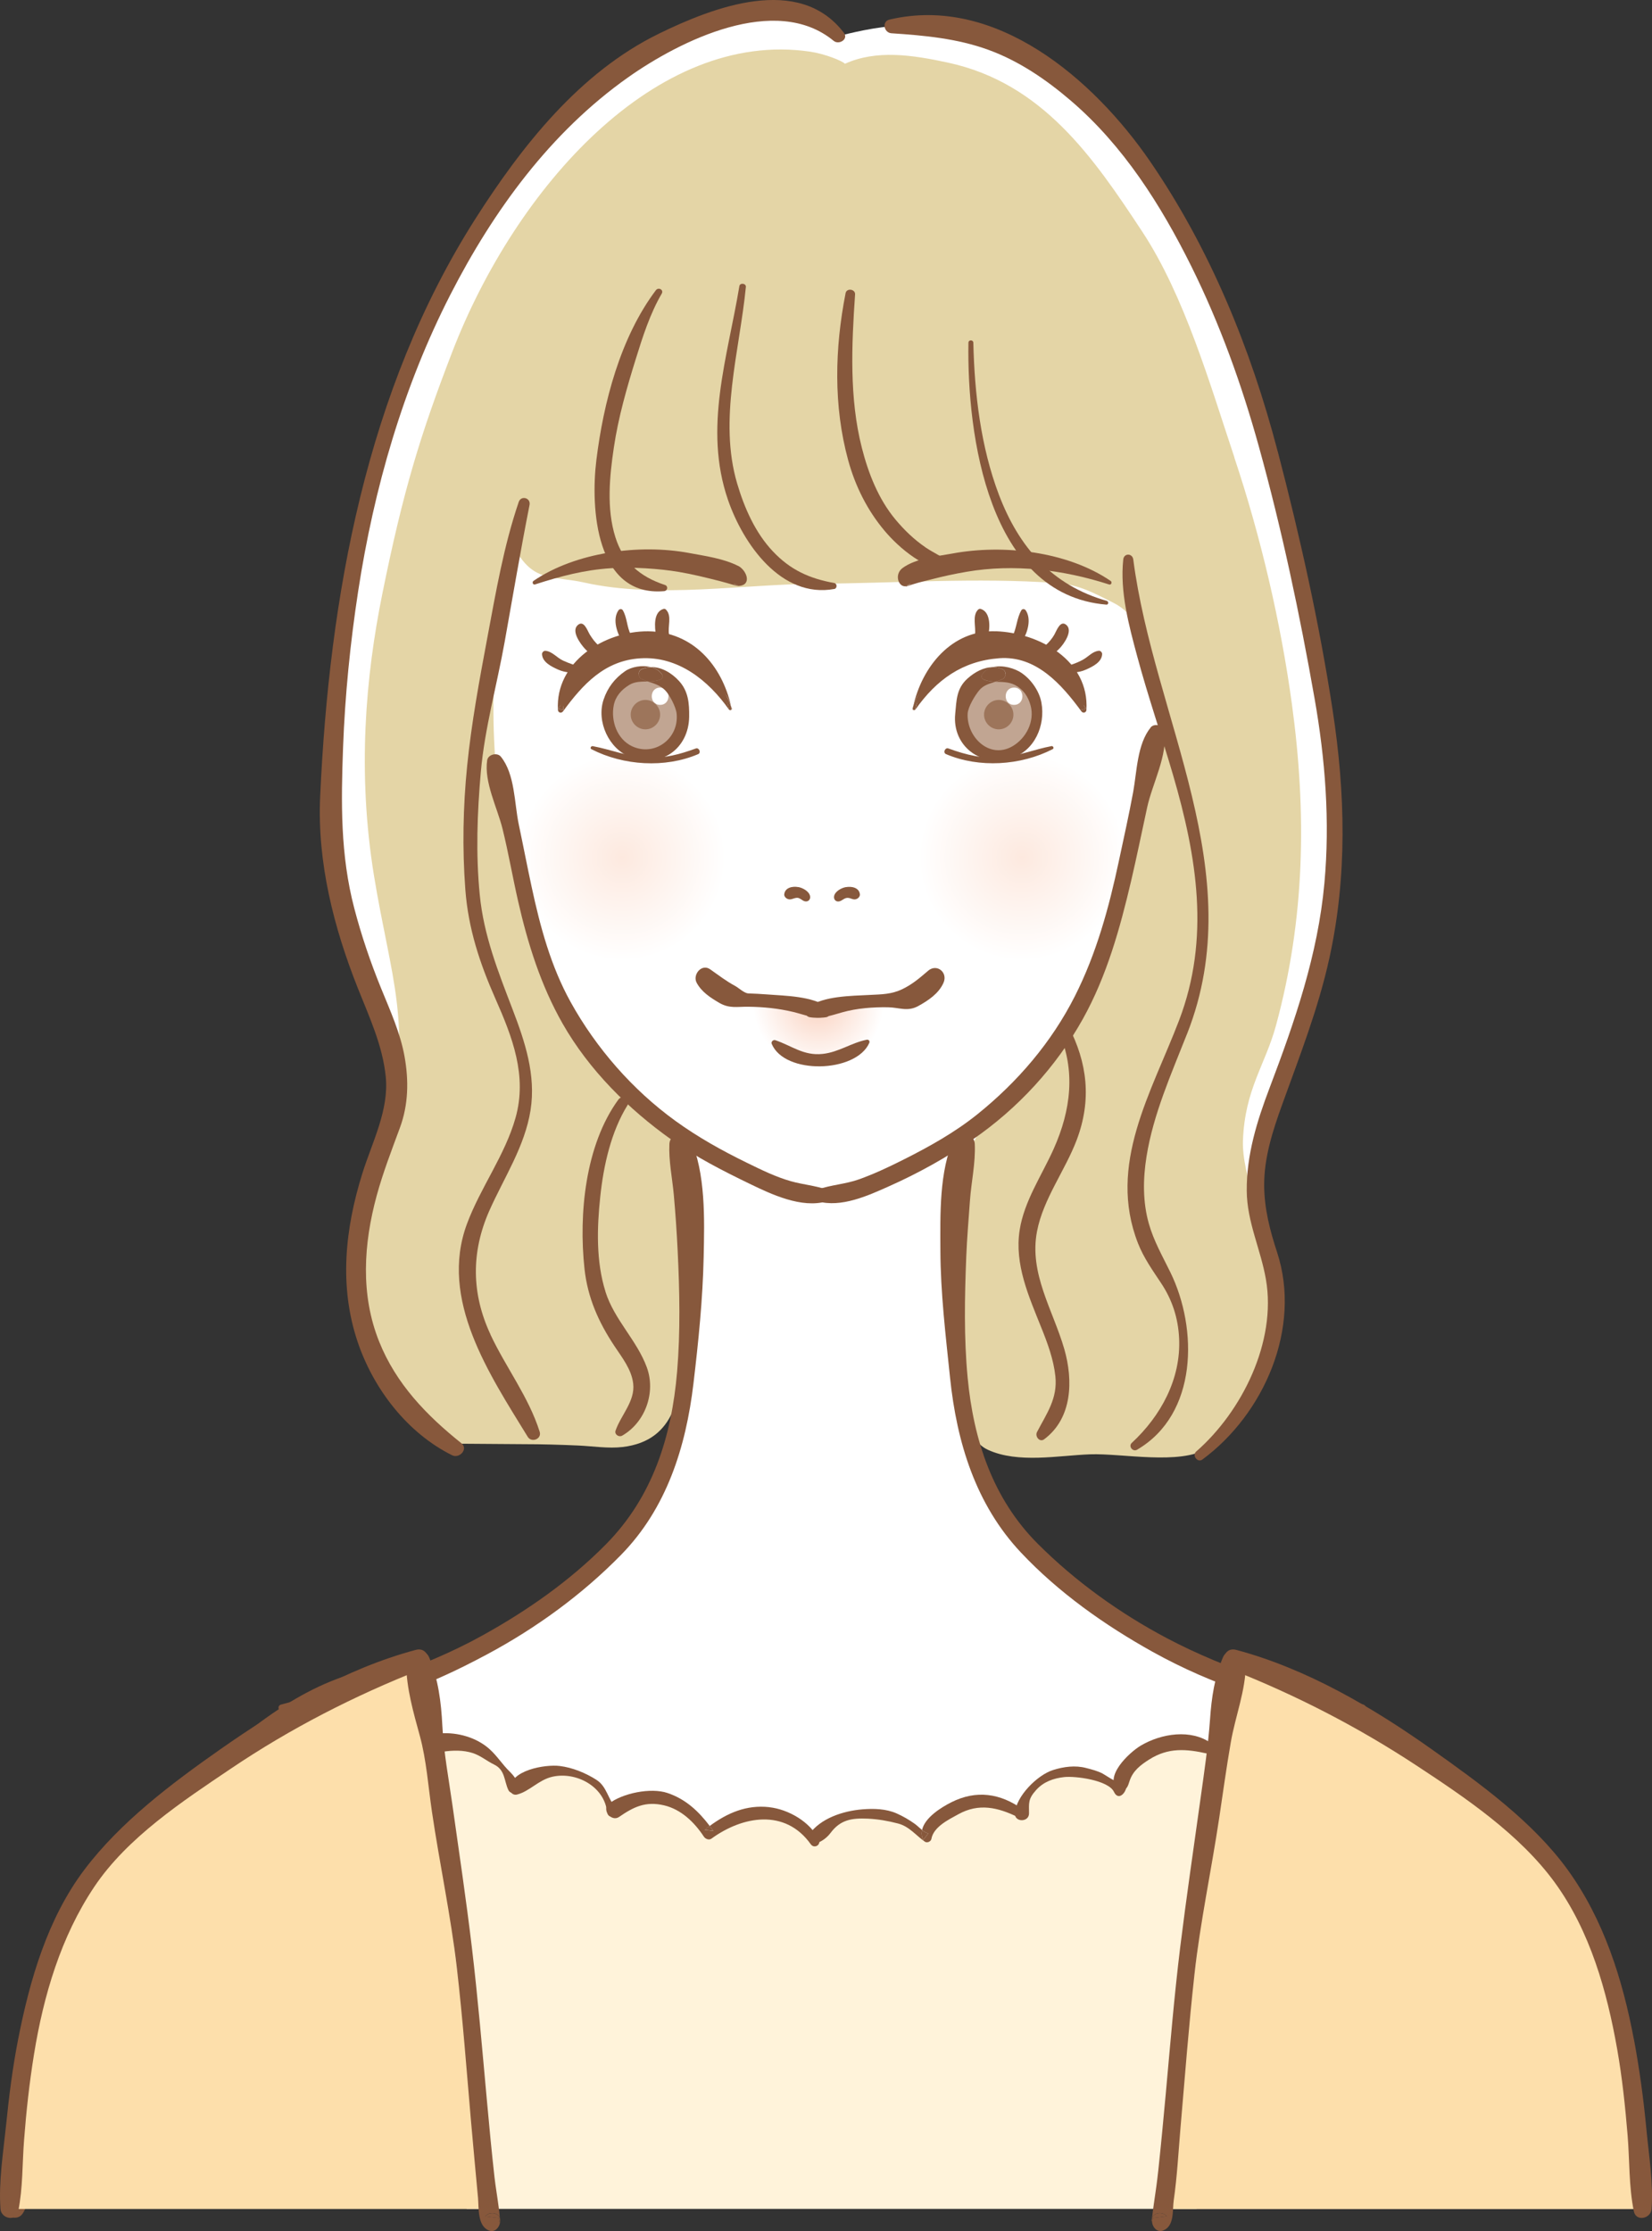 <?xml version="1.0" encoding="UTF-8"?>
<svg id="_レイヤー_2" data-name="レイヤー_2" xmlns="http://www.w3.org/2000/svg" xmlns:xlink="http://www.w3.org/1999/xlink" viewBox="0 0 309.97 418.47">
  <rect x="0" y="0" width="309.97" height="418.47" fill="#333333" stroke="none"/>
  <defs>
    <style>
      .cls-1 {
        fill: #9d755b;
      }

      .cls-2 {
        fill: #fff3da;
      }

      .cls-3 {
        fill: #fff;
      }

      .cls-4 {
        fill: #fddfab;
      }

      .cls-5 {
        fill: url(#radial-gradient-3);
      }

      .cls-6 {
        fill: url(#radial-gradient-2);
      }

      .cls-7 {
        fill: #dccd92;
      }

      .cls-8 {
        fill: #c1a592;
      }

      .cls-9 {
        fill: #e4d5a6;
      }

      .cls-10 {
        fill: #87583c;
      }

      .cls-11 {
        fill: url(#radial-gradient);
        fill-rule: evenodd;
      }
    </style>
    <radialGradient id="radial-gradient" cx="191.74" cy="160.84" fx="191.74" fy="160.84" r="19.37" gradientUnits="userSpaceOnUse">
      <stop offset="0" stop-color="#fde9df"/>
      <stop offset="1" stop-color="#fff"/>
    </radialGradient>
    <radialGradient id="radial-gradient-2" cx="116.76" fx="116.76" r="19.37" gradientTransform="translate(1.92 -1.38) rotate(.68)" xlink:href="#radial-gradient"/>
    <radialGradient id="radial-gradient-3" cx="153.54" cy="188.25" fx="153.54" fy="188.25" r="12.24" gradientUnits="userSpaceOnUse">
      <stop offset="0" stop-color="#fad2c0"/>
      <stop offset="1" stop-color="#fff"/>
    </radialGradient>
  </defs>
  <g id="_レイヤー_1-2" data-name="レイヤー_1">
    <g>
      <g>
        <path class="cls-3" d="M167.26,4.93c-4.55.35-9.96,1.86-9.96,1.86l-5.11-2.85c-5.52-6.64-22.71,1.74-28.84,4.75-15.96,9.06-25.91,21.74-35.12,36.84-18.41,30.2-24.9,67.64-26.12,102.67-.61,12.08,1.84,22.95,6.14,34.42,3.68,9.66,8.59,18.12,4.91,28.38-3.07,8.46-5.8,15.7-6.42,25.36-.61,15.1,4.06,23.98,14.93,31.89,0,0,2.05,2.04,11.21.85,9.17-1.2,31.88-11.4,55.18-11.4s49.45,14.45,56.03,14.31c14.26-.3,14.53-.63,22.54-.36,11.05-8.59,15.71-24.1,11.42-36.37-2.45-7.36-3.35-12.28-1.51-20.87,1.84-7.37,5.89-15.9,8.26-23.52,10.9-34.98,4.44-56.86-4.89-98.87-6.21-27.93-28.15-90.52-72.65-87.1Z"/>
        <path class="cls-3" d="M188.7,285.49c-5.47-7.54-7.94-16.81-8.9-25.96-1.55-14.78-1.21-33.92,1.35-46.89-2.88,2-5.88,3.79-8.9,5.31-5.81,2.92-11.59,6.07-17.99,6.26h-.19c-6.4-.2-12.18-3.34-17.99-6.26-3.2-1.61-6.38-3.53-9.41-5.67,2.56,12.97,3.13,32.47,1.58,47.25-.96,9.16-3.44,18.42-8.9,25.96-6.41,8.85-32.02,31.77-66.67,34.87,0,0,32.29,90.83,103.03,89.93,70.74-.91,99.64-89.93,99.64-89.93-34.65-3.1-60.26-26.02-66.67-34.87Z"/>
        <path class="cls-3" d="M214.31,75.11c-3.21-12.51-12.56-17-30.21-23.44-17.64-6.44-53.63-7.58-64.68-2.32-11.04,5.26-17.3,10.81-25.18,39.56-7.89,28.75-3.94,41.87-3.94,41.87,3.76,13.54,5.73,27.91,9.7,41.4,3.61,12.27,8.88,23.81,18.65,33.32,2.5,2.42,5.29,4.73,8.24,6.82,3.04,2.14,6.22,4.06,9.41,5.67,5.81,2.92,11.59,6.07,17.99,6.26h.19c6.4-.2,12.18-3.35,17.99-6.26,3.01-1.52,6.02-3.31,8.9-5.31,3.14-2.18,6.12-4.6,8.76-7.18,9.78-9.51,15.05-21.06,18.65-33.34,3.94-13.37,5.91-27.62,9.61-41.06l-1.18-.32c2.83-17.45.3-43.17-2.92-55.67Z"/>
        <path class="cls-9" d="M231.62,85.81c-4.56-13.67-9.37-30.33-17.29-42.35-9.15-13.89-18.7-27.87-36.44-31.71-6.79-1.47-13.46-2.45-19.35.21-.43-.5-3.66-1.85-6.6-2.28-28.89-4.2-55.24,25.61-67.08,56.32-5.99,15.53-9.21,26.04-13.12,45.36-3.14,15.55-4.74,33.44-1.56,52.94,3.16,19.33,7.38,27.83,2.49,47.97-2.37,9.77-7.22,23.48-5.2,33.65,2.19,11.08,8.09,17.92,16.66,24.87,1.71-.02,12.41.09,14.18.09,3.4,0,6.8.1,10.19.25,2.71.12,5.63.6,8.33.28,10.14-1.21,10.79-10.05,11.89-18.43,1.31-9.94,1.67-20.13-.53-29.91.16-.34.27-.7.31-1.1.72-7.15-5.41-12.68-10.19-17.04-2.83-2.58-5.5-5.03-7.54-8.29-2.65-4.22-5.1-8.56-7.28-13.04-8.65-17.76-11.7-38.1-10.74-57.77.37-7.63,1.77-15.36,3.93-22.86.29.57.62,1.11.98,1.61,3.2,4.49,6.58,3.49,11.98,4.69,13.69,3.06,29.81.3,43.42.22,15.03-.09,30.22-1.2,45.2-.13,4.15.3,6.85,1.79,10.61,3.68,4.29,2.16,5.49,6.12,6.96,10.43.21.63.56,1.12.97,1.5.57,2.58.88,5.2.81,7.87-.17,6.25-1.71,12.07-3.13,18.12-1.65,7.06-2.94,14.25-4.85,21.24-1.03,3.75-2.36,7.4-3.7,11.05-1.64,3.66-3.51,7.22-5.65,10.61-3.08,4.89-6.82,8.92-10.57,13.17-4.52.93-7.85,8.19-8.73,11.85-.07.29-.14.6-.21.92-.38.86-.74,1.74-1.03,2.64-1.52,4.66-2.85,10.83-1,15.53.04.1.09.19.13.28-.18,6.81.05,13.55,1.21,20.34.7,4.09.81,11.28,5.28,13.34,5.66,2.61,13.22,1.07,19.18.85,6.01-.22,16.81,2.08,22.07-1.13,12.29-7.5,13.5-22.46,11.75-35.36-.87-6.4-5.38-15.77-5.14-22.34.35-9.65,4.19-14.18,6.22-21.68,5.42-19.98,5.76-39.69,2.97-60.18-2.1-15.43-5.87-31.5-10.81-46.29Z"/>
        <g>
          <path class="cls-11" d="M191.74,141.47c-10.7,0-19.37,8.67-19.37,19.37s8.67,19.37,19.37,19.37,19.37-8.67,19.37-19.37-8.67-19.37-19.37-19.37Z"/>
          <circle class="cls-6" cx="116.76" cy="160.84" r="19.37" transform="translate(-1.91 1.4) rotate(-.68)"/>
        </g>
        <g>
          <path class="cls-10" d="M158.71,166.39c-.84.15-2.05.8-2.21,1.72-.1.6.34,1.09.96.96.57-.12.91-.63,1.52-.66.73-.03,1.17.57,1.92.12.25-.15.48-.47.45-.78-.14-1.27-1.55-1.55-2.64-1.35Z"/>
          <path class="cls-10" d="M149.79,166.39c-1.09-.2-2.5.08-2.64,1.35-.04.31.2.63.45.78.72.44,1.21-.08,1.92-.12.6-.03.96.54,1.52.66.62.13,1.07-.36.96-.96-.16-.92-1.37-1.56-2.2-1.72Z"/>
        </g>
        <g>
          <path class="cls-10" d="M215.9,136.46c-2.53,3.1-2.58,8.26-3.28,12.1-.8,4.32-1.76,8.62-2.68,12.92-1.86,8.74-4.2,17.34-8.25,25.35-4.38,8.67-10.75,16.1-18.3,22.17-4.3,3.45-9.09,6.11-14.01,8.58-2.68,1.34-5.37,2.61-8.19,3.62-2.54.91-5.25,1.03-7.77,1.91-1.05.36-1.14,1.89,0,2.21,4.39,1.25,9.42-1.04,13.38-2.81,5.46-2.43,10.73-5.36,15.66-8.74,8.49-5.82,15.7-13.65,20.72-22.65,4.49-8.05,6.98-17.03,9.07-25.95,1.07-4.57,2-9.17,3-13.75.97-4.45,3.88-9.76,3.21-14.3-.16-1.1-1.87-1.52-2.56-.68Z"/>
          <path class="cls-10" d="M155.08,223.11c-2.15-.74-4.48-.93-6.67-1.55-2.86-.81-5.56-2.14-8.22-3.44-4.71-2.3-9.21-4.8-13.46-7.88-8.03-5.81-14.86-13.63-19.66-22.29-3.71-6.69-5.7-14.09-7.3-21.52-.85-3.92-1.6-7.86-2.43-11.78-.85-4.03-.7-9.45-3.37-12.73-.69-.84-2.39-.42-2.56.68-.61,4.11,1.9,8.89,2.89,12.89,1.1,4.46,1.88,9,2.9,13.48,1.82,8.01,4.27,15.83,8.35,23,4.96,8.71,12.37,16.08,20.5,21.84,4.56,3.24,9.57,5.79,14.59,8.22,4.17,2.02,9.75,4.65,14.45,3.31,1.14-.32,1.05-1.85,0-2.21Z"/>
        </g>
        <g>
          <path class="cls-10" d="M255.77,319.71c-6.29-1.79-12.74-2.65-18.95-4.83-6.16-2.17-12.15-4.58-17.93-7.64-8.81-4.67-17.08-10.6-24.14-17.65-8.46-8.45-12.08-19.46-13.19-31.2-.71-7.49-.56-15.12-.26-22.63.14-3.51.44-7.01.69-10.51.25-3.56,1.08-7.14.91-10.71-.09-1.89-2.98-3.08-3.89-1.05-2.82,6.25-2.58,14.35-2.56,21.08.03,8,.99,15.89,1.81,23.83,1.26,12.13,4.81,23.78,13.3,32.8,7.06,7.51,15.76,13.65,24.73,18.64,5.62,3.12,11.54,5.7,17.63,7.73,6.62,2.22,14.67,4.06,21.68,3.46.73-.06.94-1.1.18-1.32Z"/>
          <path class="cls-10" d="M125.6,214.54c-.15,3.2.54,6.4.83,9.58.31,3.48.55,6.96.72,10.45.37,7.51.53,15.18-.1,22.68-1.03,12.21-4.59,23.51-13.3,32.35-6.79,6.9-14.87,12.54-23.31,17.2-5.68,3.14-11.65,5.61-17.77,7.73-6.56,2.28-13.3,3.3-19.94,5.19-.76.22-.55,1.25.18,1.32,6.87.59,14.11-1.37,20.68-3.15,6.17-1.67,12.18-4.59,17.8-7.59,9.2-4.92,17.87-11.23,25.17-18.69,8.51-8.7,12.14-20.18,13.55-32.07.94-7.91,1.75-15.81,1.92-23.78.15-7.05.41-15.72-2.54-22.27-.91-2.03-3.8-.84-3.89,1.05Z"/>
        </g>
        <g>
          <g>
            <g>
              <path class="cls-10" d="M119.01,119.07c-14.81,2.31-13.83,14.09-13.83,14.09,5-7.08,9.64-11.38,18.87-10.06,4.32.64,10.32,3.85,12.96,9.82,0,0-3.19-16.17-17.99-13.86Z"/>
              <path class="cls-10" d="M136.75,133c.07.32.56.19.49-.14-.03-.12-.06-.25-.09-.37-.4-1.23-.97-2.35-1.68-3.37.58,1.26,1.01,2.57,1.27,3.87Z"/>
              <path class="cls-10" d="M137.16,132.49c.03.12.06.24.09.37.07.32-.43.46-.49.14-.26-1.3-.7-2.61-1.27-3.87-3.16-4.51-9-6.9-14.46-6.84-6.91.07-11.51,4.15-15.36,9.34-.02.5-.02,1.01.03,1.54-.32-.09-.63-.17-.95-.26.3-.44.61-.86.93-1.28.39-8.07,9.38-12.43,16.75-12.32,5.78.08,10.68,4.57,13.07,9.82.71,1.01,1.28,2.14,1.68,3.37-1.7-7.68-7.18-14.01-15.56-14.09-8.13-.07-17.48,5.73-16.93,14.76.03.53.65.66.95.26,3.73-5.08,7.8-9.52,14.47-9.95,7.11-.46,12.81,4.14,16.66,9.6.19.26.64.11.54-.23-.04-.12-.09-.24-.12-.36Z"/>
              <path class="cls-10" d="M105.69,133.17c-.04-.53-.05-1.04-.03-1.54-.31.42-.62.85-.93,1.28.32.09.63.17.95.26Z"/>
            </g>
            <path class="cls-10" d="M124.98,114.35c-.13-.13-.32-.18-.5-.13-1.93.57-1.66,3.47-1.38,5.01.37,1.98,1.61,4.23,3.63,4.81.19.06.45-.1.42-.32-.21-1.68-1.25-3.02-1.61-4.67-.31-1.49.6-3.53-.58-4.7Z"/>
            <path class="cls-10" d="M118.38,119.08c-.78-1.45-.69-3.19-1.51-4.6-.19-.33-.63-.29-.83,0-1.2,1.75-.22,4.36.79,5.99.27.44,2.99,3.4,3.44,1.81.14-.51-.18-.82-.48-1.21-.51-.67-1.01-1.23-1.41-1.98Z"/>
            <path class="cls-10" d="M112.33,121.06c-.68-.55-1.19-1.28-1.65-2.01-.46-.74-1.12-2.87-2.3-1.78-1.24,1.14.56,3.52,1.33,4.37.89.98,2.58,2.35,3.96,1.54.24-.14.37-.5.2-.74-.42-.56-1-.94-1.54-1.38Z"/>
            <path class="cls-10" d="M109.6,125.18c-1.36-.22-2.67-.7-3.92-1.26-1.17-.52-2.05-1.74-3.34-1.85-.33-.03-.66.31-.64.64.08,1.51,1.78,2.32,3.01,2.88,1.53.69,3.15.65,4.78.45.44-.05.64-.76.11-.85Z"/>
            <path class="cls-8" d="M126.01,127.85c-.55-.71-1.3-1.15-2.15-1.43-.35-.11-.83-.13-1.27-.09-.88-.29-1.84-.32-2.73.02-1.96.74-3.55,2.07-4.52,3.95-2.14,4.16.66,10.62,5.71,10.74,4.31.1,6.92-4.12,6.69-8.07-.12-1.91-.54-3.6-1.74-5.12Z"/>
            <path class="cls-3" d="M123.86,128.97c-2.09,0-2.09,3.24,0,3.24s2.09-3.24,0-3.24Z"/>
            <path class="cls-1" d="M121.1,131.28c-1.5,0-2.76,1.25-2.76,2.76s1.25,2.76,2.76,2.76,2.76-1.25,2.76-2.76-1.25-2.76-2.76-2.76Z"/>
            <path class="cls-10" d="M120.35,127.34c.4.2.8.35,1.2.49.8-.02,1.59-.07,2.33-.36.36-.14.6-.54.37-.91-.45-.74-1.23-1.2-2.13-1.42-.59.02-1.19.15-1.77.42-.69.32-.66,1.46,0,1.79Z"/>
            <path class="cls-10" d="M122.12,125.13c.9.23,1.68.68,2.13,1.42.22.37,0,.77-.37.91-.74.29-1.54.34-2.33.36,1.14.39,2.26.67,3.22,1.62.88.86,2.07,3.2,2.19,4.42.47,4.7-4.16,8.11-8.39,6.1-2.81-1.34-3.98-4.77-3.41-7.67.34-1.71,1.45-2.92,2.89-3.81,1.07-.67,2.29-.63,3.5-.66-.4-.14-.8-.29-1.2-.49-.66-.33-.69-1.47,0-1.79.58-.27,1.18-.4,1.77-.42-1.62-.41-3.64-.06-4.83.77-1.94,1.34-3.27,3.07-4.03,5.31-1.4,4.11.98,9.3,5.05,10.82,5.74,2.14,10.92-1.61,11-7.59.03-2.49-.14-4.8-1.93-6.73-1.36-1.48-3.29-2.64-5.27-2.57Z"/>
            <path class="cls-10" d="M130.56,140.39c-3.06,1.11-5.78,1.85-9.07,1.71-3.63-.15-6.75-1.48-10.26-2.15-.34-.06-.59.41-.25.58,6.01,3.08,13.79,3.58,20.02.92.6-.26.17-1.29-.45-1.06Z"/>
            <path class="cls-10" d="M138.49,106.14c-2.8-1.4-6.17-1.85-9.21-2.42-9.31-1.73-21.24-.16-29.17,5.23-.33.22-.13.8.28.67,4.75-1.53,9.21-2.72,14.23-3.04,4.08-.26,9.06.07,12.79.7,2.55.43,5.06,1.06,7.57,1.69.94.23,1.85.52,2.78.78.29.08.55.15.86.16,0,0,0,0,0,0-.23,0-.45-.06-.65-.18-.55-.39-.33-.33.65.18,0,0,.01,0,.02,0,2.56-.21,1.39-3.01-.15-3.78Z"/>
            <path class="cls-10" d="M137.97,109.74c.2.12.42.17.65.18-.98-.51-1.2-.57-.65-.18Z"/>
          </g>
          <g>
            <g>
              <path class="cls-10" d="M189.5,119.07c-14.81-2.31-17.99,13.86-17.99,13.86,2.64-5.96,8.64-9.17,12.96-9.82,9.23-1.33,13.86,2.97,18.87,10.06,0,0,.97-11.79-13.83-14.09Z"/>
              <path class="cls-10" d="M202.82,133.17c.32-.09.63-.17.95-.26-.3-.44-.62-.87-.93-1.29.03.5.02,1.02-.02,1.55Z"/>
              <path class="cls-10" d="M186.91,118.41c-8.35-.33-13.94,6.69-15.57,14.13.39-1.22.95-2.34,1.66-3.36,2.39-5.29,7.27-9.5,13.11-9.88,7.37-.47,16.32,4.41,16.74,12.32.31.42.62.85.93,1.29-.32.09-.63.17-.95.26.04-.53.05-1.04.02-1.55-3.87-5.22-8.43-9.2-15.36-9.34-5.47-.11-11.35,2.36-14.49,6.9-.55,1.23-.97,2.51-1.24,3.82-.07.32-.56.19-.49-.14.02-.11.05-.21.07-.32-.04.11-.08.2-.11.31-.1.34.35.49.54.23,3.92-5.57,8.81-9.1,15.72-9.62,6.93-.52,11.71,4.92,15.41,9.96.3.41.92.27.95-.26.56-9.29-8.83-14.44-16.94-14.76Z"/>
              <path class="cls-10" d="M171.75,133c.26-1.31.68-2.59,1.24-3.82-.7,1.02-1.26,2.14-1.66,3.36-.02.11-.05.21-.07.32-.06.32.43.46.49.14Z"/>
            </g>
            <path class="cls-10" d="M184.02,114.22c-.17-.05-.37,0-.5.13-1.14,1.12-.37,3.24-.58,4.7-.25,1.68-1.39,2.99-1.6,4.67-.03.22.23.38.42.32,1.98-.58,2.93-2.51,3.52-4.35.5-1.57.74-4.88-1.26-5.47Z"/>
            <path class="cls-10" d="M191.64,114.47c-.89,1.52-.86,3.39-1.71,4.97-.27.5-2.28,2.29-1.63,2.94,1.17,1.18,3.09-1.46,3.59-2.27.94-1.52,1.66-4.04.57-5.63-.2-.29-.63-.33-.83,0Z"/>
            <path class="cls-10" d="M197.83,119.04c-.44.76-1,1.43-1.65,2.01-.52.46-1.12.8-1.54,1.38-.17.24-.04.61.2.74,1.41.82,3.03-.59,3.96-1.54.8-.82,2.54-3.25,1.33-4.37-1.17-1.07-1.87,1.02-2.3,1.78Z"/>
            <path class="cls-10" d="M206.16,122.07c-1.16.1-1.95,1.11-2.95,1.66-1.29.72-2.85,1.22-4.31,1.45-.52.08-.32.79.12.85,1.63.2,3.24.25,4.78-.45,1.23-.55,2.92-1.37,3-2.88.02-.32-.3-.67-.64-.64Z"/>
            <path class="cls-8" d="M188.64,126.35c-.89-.33-1.84-.3-2.73-.02-.44-.04-.92-.03-1.27.09-.85.27-1.59.72-2.15,1.43-1.19,1.52-1.62,3.21-1.74,5.12-.23,3.95,2.38,8.18,6.69,8.07,5.05-.12,7.85-6.57,5.71-10.74-.97-1.88-2.56-3.21-4.52-3.95Z"/>
            <path class="cls-3" d="M190.27,128.97c-2.09,0-2.09,3.24,0,3.24s2.09-3.24,0-3.24Z"/>
            <path class="cls-1" d="M187.4,131.28c-1.5,0-2.76,1.25-2.76,2.76s1.25,2.76,2.76,2.76,2.75-1.25,2.75-2.76-1.25-2.76-2.75-2.76Z"/>
            <path class="cls-10" d="M191.76,126.27c-1.36-.94-3.66-1.59-5.45-1.14.62,0,1.24.14,1.86.43.69.32.66,1.46,0,1.79-.44.22-.91.37-1.38.52,1.25.06,2.5,0,3.69.63,1.54.81,2.44,2.17,2.89,3.81.82,2.99-.83,6.18-3.41,7.67-4.3,2.48-8.59-1.73-8.4-6.1.06-1.28,1.39-3.47,2.19-4.42.8-.96,1.93-1.25,3.04-1.58-.73-.04-1.45-.12-2.15-.39-.36-.14-.6-.54-.37-.91.47-.77,1.21-1.22,2.05-1.43-1.74-.03-3.42.91-4.77,2.11-2.11,1.89-2.07,4.09-2.32,6.63-.6,6,4.78,10.07,10.44,8.36,4.45-1.35,6.53-6.17,5.73-10.49-.39-2.11-1.88-4.26-3.63-5.47Z"/>
            <path class="cls-10" d="M184.26,126.56c-.23.37,0,.77.37.91.7.28,1.42.35,2.15.39.47-.14.94-.3,1.38-.52.66-.33.69-1.47,0-1.79-.62-.29-1.24-.42-1.86-.43-.84.21-1.58.65-2.05,1.43Z"/>
            <path class="cls-10" d="M197.27,139.95c-3.11.59-5.95,1.78-9.14,2.08-3.67.35-6.77-.41-10.19-1.65-.62-.22-1.05.8-.45,1.06,6.23,2.66,14.01,2.16,20.02-.92.34-.17.09-.65-.25-.58Z"/>
            <path class="cls-10" d="M170.01,109.95c.25-.05.52-.17.8-.41.16-.13-.57.25-.8.41Z"/>
            <path class="cls-10" d="M208.39,108.96c-8.14-5.54-20.15-6.91-29.67-5.14-2.92.54-6.88.9-9.35,2.71-1.65,1.2-.79,3.69.64,3.42.22-.17.95-.55.8-.41-.28.24-.54.37-.8.41-.14.1-.09.13.48-.09.31-.12.64-.21.96-.31,1.09-.35,2.21-.59,3.31-.88,2.19-.57,4.42-1.05,6.66-1.43,8.81-1.5,17.99-.41,26.69,2.39.42.13.61-.45.28-.67Z"/>
          </g>
        </g>
        <g>
          <g>
            <path class="cls-5" d="M155.11,188.33c-.87.08-9.54-.09-14.25-.43-.37-.03-.7-.21-1.04-.33,0,0,0,.01,0,.02,0,6.19,6.15,11.21,13.73,11.21s13.71-4.36,13.71-10.55c-2.83-.13-9.29-.19-12.15.08Z"/>
            <path class="cls-10" d="M174.14,182.09c-1.58,1.34-2.9,2.5-4.79,3.42-2.09,1.01-3.9.99-6.24,1.11-3.42.18-8.59.19-11.43,2.25-.65.47-.74,1.75.25,1.92,2.12.37,4.04-.33,6.1-.91,2.78-.78,5.7-.99,8.57-.95,2.11.03,3.67.88,5.69-.23,1.88-1.03,3.87-2.36,4.75-4.38.84-1.92-1.24-3.64-2.9-2.24Z"/>
            <path class="cls-10" d="M155.23,188.87c-2.88-2.04-7.82-2.08-11.3-2.35-1.18-.09-2.35-.15-3.52-.19-.74-.02-1.84-1.06-2.47-1.4-1.71-.92-3.11-2.01-4.69-3.12-1.6-1.13-3.35,1.01-2.53,2.53.93,1.72,2.57,2.78,4.22,3.75,1.93,1.13,3.4.71,5.47.74,2.88.04,5.59.3,8.4.97,2.17.52,3.94,1.35,6.17,1,1-.15.9-1.46.25-1.92Z"/>
          </g>
          <path class="cls-10" d="M162.63,195.02c-2.88.56-5.24,2.34-8.29,2.66-3.58.38-5.75-1.53-8.88-2.58-.36-.12-.82.29-.67.67,2.39,5.85,15.8,5.5,18.31-.14.15-.34-.09-.68-.47-.61Z"/>
        </g>
        <path class="cls-10" d="M124.76,109.72c-4.67-1.55-7.82-4.22-9.3-8.98-1.68-5.35-1.09-11.37-.28-16.81.84-5.66,2.42-11.16,4.12-16.62,1.28-4.13,2.67-8.48,4.86-12.23.43-.73-.62-1.28-1.1-.64-6.66,8.85-9.83,21.05-11.16,31.84-1.11,8.95-.17,25.7,12.71,24.6.66-.06.81-.94.16-1.16Z"/>
        <path class="cls-10" d="M156.55,109.36c-4.69-.85-8.24-2.45-11.55-5.96-3.3-3.5-5.33-8.13-6.68-12.69-3.54-11.95.45-24.85,1.63-36.88.07-.7-1.11-.85-1.22-.16-2.22,13.42-6.77,26.61-2.14,40.08,2.82,8.2,9.95,18.55,19.96,16.72.55-.1.55-1.01,0-1.11Z"/>
        <path class="cls-10" d="M173.62,102.64c-2.11-1.44-3.95-3.22-5.58-5.17-3.22-3.85-5.12-8.71-6.34-13.52-2.36-9.29-1.91-19.24-1.26-28.72.07-1.02-1.59-1.25-1.78-.24-2.03,10.33-2.31,21.12.49,31.35,1.33,4.85,3.58,9.36,6.82,13.21,2.8,3.34,7.8,7.49,12.38,7.56.56,0,.91-.75.47-1.14-1.52-1.36-3.51-2.17-5.2-3.32Z"/>
        <path class="cls-10" d="M207.69,112.71c-10.32-2.92-16.52-10.08-20.26-19.91-3.41-8.99-4.58-18.96-4.8-28.51-.01-.6-.92-.6-.92,0-.29,17.23,3.69,47.28,25.89,49.12.4.03.46-.58.09-.69Z"/>
        <path class="cls-10" d="M222.75,193.88c11.93-30.3-6.23-59.08-10.11-88.94-.16-1.2-1.75-1.22-1.88,0-.65,6.04,1.06,12.39,2.62,18.17,2.01,7.47,4.54,14.79,6.71,22.21,4.5,15.39,7.01,30.69,1.15,46.05-5.17,13.56-13.51,27.04-7.71,41.84,1.05,2.68,2.72,5.04,4.31,7.43,2.11,3.16,3.22,6.58,3.4,10.37.37,7.62-3.42,14.57-8.88,19.63-.69.64.2,1.74.99,1.28,11.42-6.67,11.42-22.69,6.27-33.24-1.49-3.06-3.12-5.86-4.06-9.17-1.16-4.08-1.1-8.4-.44-12.55,1.27-7.99,4.68-15.59,7.62-23.07Z"/>
        <path class="cls-10" d="M198.63,193.43c3.26,7.38,2.29,14.86-.91,22.03-2.23,5-5.54,9.77-6.4,15.27-1,6.45,1.73,12.45,4.06,18.28,1.18,2.94,2.3,5.95,2.64,9.11.45,4.19-1.62,6.99-3.45,10.49-.42.8.5,1.99,1.35,1.35,5.32-3.96,5.45-11.09,3.78-16.91-2.11-7.31-6.65-14.18-5.12-22.1,1.17-6.1,5.3-11.43,7.47-17.2,2.79-7.44,2.01-14.41-1.63-21.37-.63-1.21-2.32-.15-1.79,1.04Z"/>
        <path class="cls-10" d="M113.61,242.27c-1.79-5.67-1.6-12-.98-17.83.61-5.8,2.02-12.19,5.14-17.19.7-1.12-.99-2.04-1.74-1.01-6.24,8.55-7.46,21.52-6.36,31.74.59,5.42,2.63,10,5.63,14.51,1.43,2.15,3.21,4.39,3.51,7.04.38,3.28-2.31,5.91-3.31,8.8-.25.72.63,1.3,1.24.95,4.36-2.5,6.34-8.13,4.63-12.8-1.87-5.11-6.11-8.93-7.77-14.21Z"/>
        <path class="cls-10" d="M92.04,250.32c-3.6-7.7-3.65-15.47-.24-23.2,2.76-6.23,6.67-12.05,7.75-18.9,1.04-6.6-1.06-12.87-3.39-18.94-2.71-7.08-5.39-13.81-6.14-21.42-.76-7.66-.48-15.43.2-23.08.73-8.23,3.01-16.22,4.46-24.33,1.54-8.58,2.99-17.19,4.68-25.74.26-1.33-1.59-1.85-2.03-.56-2.82,8.29-4.27,16.83-5.88,25.41-1.51,8.06-2.98,15.97-3.8,24.12-.77,7.68-.92,15.45-.34,23.15.55,7.33,2.69,13.8,5.64,20.48,3.18,7.19,6.01,14.45,3.78,22.36-1.99,7.04-6.57,13.05-9.11,19.88-5.28,14.22,4.25,28.28,11.4,39.95.71,1.17,2.67.41,2.24-.95-2.05-6.52-6.36-12.09-9.24-18.24Z"/>
        <path class="cls-10" d="M239.74,84.68c-5.03-19.25-12.71-38.08-24.02-54.52-10.48-15.22-28.83-31.19-48.81-26.49-1.5.35-1.07,2.47.35,2.57,6.2.41,12.33.97,18.2,3.11,5.74,2.09,10.85,5.58,15.47,9.54,9.84,8.42,16.89,19.56,22.6,31.06,5.36,10.8,9.47,22.22,12.68,33.83,4.29,15.46,7.66,31.4,10.44,47.2,2.02,11.47,2.91,23.07,1.85,34.68-1.22,13.4-5.54,25.89-10.28,38.38-2.38,6.27-4.34,12.56-4.29,19.33.04,5.82,2.63,10.98,3.6,16.61,2.02,11.64-4.47,24.77-13.1,32.29-.81.71.28,2.15,1.16,1.5,11.6-8.55,18.68-24.71,14.03-38.9-1.35-4.11-2.39-8.15-2.42-12.5-.03-5.26,1.61-10.29,3.37-15.17,3.28-9.11,6.76-17.93,8.85-27.42,3.41-15.47,3.01-31.05.62-46.62-2.49-16.24-6.13-32.57-10.29-48.47Z"/>
        <path class="cls-10" d="M123.65,6.31c-14.89,7.25-25.79,21.13-34.49,34.79-20.47,32.17-27.37,70.8-29.09,108.34-.56,12.34,2.55,24.54,7.08,35.93,2.15,5.4,4.64,10.73,5.23,16.58.63,6.29-2.56,12.29-4.39,18.14-3.25,10.39-4.41,21.21-.86,31.67,2.98,8.8,9.31,17.03,17.71,21.2,1.37.68,3.08-1.18,1.74-2.25-6.56-5.24-12.26-11.14-15.43-19.05-3.55-8.85-2.93-18.35-.47-27.4,1.18-4.33,2.81-8.53,4.36-12.74,1.6-4.33,1.67-8.85.87-13.34-.79-4.43-2.71-8.65-4.4-12.8-2-4.9-3.7-9.91-5.04-15.03-2.62-10.01-2.48-19.86-2.1-30.1.36-9.83,1.35-19.68,2.84-29.4,2.95-19.21,8.42-38.26,17.3-55.59,8.07-15.75,18.78-30.46,33.34-40.75,9.74-6.88,27.69-15.81,38.57-6.85.99.82,2.83-.3,1.93-1.49-8.42-11.08-24.52-4.83-34.71.14Z"/>
        <path class="cls-7" d="M83.29,268.26s.01.04,0,0h0Z"/>
      </g>
      <path class="cls-2" d="M230.17,328.18c-.08-.03-.16-.06-.25-.09-8.24-2.07-16.38-.72-19.64,7.26-3.11-2.36-7.75-3.1-11.42-2.36-4.07.81-6.25,3.27-7.26,6.77-6-3.96-15.71-1.99-17.93,5.24-2.63-3.13-6.06-4.69-10.39-4.58-3.57.1-7.99,1.46-10.17,4.67-5.53-6.73-14.17-7.17-20.33-.94-2.69-6.54-11.87-8.2-17.63-4.4-1.01-3.5-3.19-5.96-7.26-6.77-3.67-.73-8.31,0-11.42,2.36-3.01-7.36-10.16-9.08-17.72-7.68.09,1.02.09,2.05-.04,3.07l8.85,83.58h136.97l5.44-83.64c.09-.03.17-.07.24-.12-.02-.15-.03-.31-.03-.47,0-.66-.02-1.29-.03-1.92Z"/>
      <g>
        <path class="cls-10" d="M64.44,314.47c-12.45,4.28-22.96,14.27-32.38,23.1-4.47,4.19-9.32,8.43-13.13,13.23-3.04,3.83-5.26,8.2-7.15,12.68-4.15,9.84-6.19,20.57-7.82,31.08-.97,6.25-1.15,13.4-2.79,19.32-.53,1.91,2.06,2.87,3.09,1.3,1.09-1.66,1.14-3.88,1.39-5.78.47-3.61.85-7.24,1.31-10.86,1.31-10.3,3.18-20.57,6.63-30.39,1.67-4.76,3.83-9.39,6.73-13.52,3.47-4.94,8.55-8.78,13-12.79,9.98-9,20.48-17.91,32.59-23.91,1.92-.95.57-4.16-1.46-3.47Z"/>
        <path class="cls-4" d="M282.36,340.79c-20.94-14.97-36.51-24.82-50.91-27.67l-13,101.22h90.08s-1.41-13.95-1.41-17.52-3.82-41.05-24.76-56.02Z"/>
        <path class="cls-10" d="M306.57,382.52c-2.11-11.25-5.66-22.49-12.44-31.84-6.52-8.99-16.41-16.13-25.38-22.49-11.12-7.89-23.54-15.19-36.8-18.73-2.42-.65-3.23,2.78-1.01,3.66,12.25,4.83,23.81,10.78,34.82,18.02,9.25,6.08,19.41,12.93,26,22,6.59,9.08,9.76,20.33,11.68,31.24.94,5.33,1.5,10.71,1.95,16.09.39,4.72.22,9.68,1.18,14.32.41,1.97,3.19,1.35,3.32-.45.35-4.83-.49-9.95-.95-14.76-.54-5.72-1.3-11.41-2.36-17.06Z"/>
      </g>
      <path class="cls-10" d="M218.92,415.69c-.08-.07-.15-.13-.22-.2-.86-.75-2.66-.36-2.56,1,.05-.1.13-.25.25-.48.84-.11,1.69-.22,2.53-.33Z"/>
      <path class="cls-10" d="M229.46,310.87c-1.56,3.68-2.14,7.56-2.41,11.53-.36,5.04-1.1,10.01-1.8,15.01-1.29,9.26-2.65,18.5-3.8,27.78-1.12,9.14-1.88,18.32-2.71,27.49-.44,4.79-.89,9.58-1.4,14.36-.23,2.17-.54,4.32-.86,6.47-.11.72-.19,1.45-.28,2.17-.09.72-.26,1.17-.06.8-.1-1.36,1.7-1.75,2.56-1,.07.07.15.13.22.2-.84.11-1.69.22-2.53.33-.12.23-.2.38-.25.48,0,.02,0,.04,0,.06.01.09.02.18.03.28.11.95.96,1.95,2.04,1.55,2.2-.82,1.75-3.8,2.02-5.67.64-4.45.88-9.01,1.26-13.49.83-9.61,1.56-19.22,2.62-28.8,1.08-9.86,3.17-19.54,4.64-29.35.71-4.75,1.36-9.5,2.18-14.22.86-5,2.79-9.66,2.84-14.81.02-2.14-3.38-3.37-4.31-1.17Z"/>
      <path class="cls-4" d="M27.62,340.79c-20.94,14.97-24.77,52.45-24.77,56.02s-1.41,17.52-1.41,17.52h90.08l-13-101.22c-14.39,2.85-29.96,12.7-50.9,27.67Z"/>
      <path class="cls-10" d="M78.02,309.46c-13.29,3.55-25.62,10.89-36.8,18.73-9.08,6.37-18.65,13.58-25.38,22.49-6.93,9.18-10.26,20.71-12.44,31.84-1.05,5.34-1.72,10.75-2.27,16.17-.52,5.09-1.41,10.54-1.04,15.65.13,1.8,2.92,2.42,3.32.45.9-4.36.76-9.01,1.11-13.44.41-5.37,1-10.72,1.86-16.03,1.79-11.04,5.04-22.06,11.31-31.42,6.2-9.25,16.53-16.03,25.61-22.15,11.21-7.56,23.16-13.68,35.73-18.63,2.23-.88,1.41-4.3-1.01-3.66Z"/>
      <path class="cls-10" d="M93.81,416.33c-.05.75-.12.64-.22-.31-.84-.11-1.69-.22-2.53-.33.07-.07.15-.13.22-.2.74-.65,2.17-.45,2.5.48-.04-.66-.13-1.31-.21-1.97-.24-1.89-.57-3.76-.79-5.66-.53-4.78-.99-9.56-1.42-14.35-.88-9.61-1.69-19.22-2.83-28.8-1.06-8.85-2.37-17.66-3.62-26.49-.7-4.97-1.66-9.99-1.91-15.01-.22-4.39-.76-8.76-2.48-12.83-.93-2.2-4.33-.98-4.31,1.17.04,4.61,1.35,9.12,2.56,13.54,1.25,4.57,1.58,9.52,2.27,14.2,1.44,9.8,3.54,19.49,4.68,29.34,1.11,9.58,1.83,19.2,2.66,28.8.41,4.78.88,9.55,1.31,14.32.17,1.9-.14,5.32,2.09,6.15,1.08.4,1.93-.6,2.04-1.55,0-.09.02-.18.03-.28.03-.22,0-.41-.06-.58,0,.12.02.23.03.35Z"/>
      <path class="cls-10" d="M91.28,415.5c-.07.07-.15.13-.22.2.84.11,1.69.22,2.53.33.1.95.17,1.06.22.31,0-.12-.02-.24-.03-.35-.33-.93-1.76-1.13-2.5-.48Z"/>
      <path class="cls-10" d="M95.63,332.29c-1.4-1.37-2.3-2.88-3.77-4.21-2.42-2.19-6.02-3.2-9.25-2.96-.85.06-1.4.51-1.69,1.29-.04.12-.09.23-.13.34-.13.35.04.75.27,1.01.59.66,1.13.95,2.03.81,1.84-.29,3.84-.33,5.62.25,1.49.48,2.63,1.49,3.98,2.14,2.12,1.01,1.88,3.09,2.7,4.8.54,1.12,2.44.32,2.01-.85-.35-.96-1.04-1.91-1.76-2.62Z"/>
      <path class="cls-10" d="M111.95,333.86c-2.03-1.3-4.53-2.33-6.92-2.62-2.73-.34-9.36.78-9.34,4.36,0,.68.66,1.17,1.31,1,2.39-.61,4.05-2.75,6.63-3.34,4.49-1.02,9.76,1.83,10.27,6.56.2,1.84,2.83.59,1.66-.69-1.46-1.59-1.7-4.05-3.61-5.26Z"/>
      <path class="cls-10" d="M133.86,343.42c-.23-.32-.46-.63-.7-.94-.32.24-.64.47-.96.73.55.07,1.1.14,1.65.21Z"/>
      <path class="cls-10" d="M144.32,338.96c-4.27-.47-7.84,1.09-11.16,3.53.24.31.47.62.7.94-.55-.07-1.1-.14-1.65-.21.32-.25.64-.49.96-.73-2.11-2.77-4.49-5.03-7.94-6.19-3.13-1.05-8.43.04-10.98,2.01-1.42,1.1.45,3.5,1.92,2.48,2.76-1.91,4.99-2.97,8.42-2.17,3.22.75,5.72,3.2,7.47,5.86.29.44.96.73,1.44.38,5.83-4.24,13.83-5.68,18.62,1.05.65.92,2.01.14,1.51-.88-1.6-3.31-5.71-5.67-9.3-6.06Z"/>
      <path class="cls-10" d="M173.22,345.13c.32-.41.64-.83.96-1.24-.39-.07-.78-.33-1.17-.64-.13.61-.09,1.24.21,1.88Z"/>
      <path class="cls-10" d="M191.9,339.37c-4.22-3.03-8.73-3.67-13.39-1.33-1.85.93-5.01,2.87-5.5,5.21.38.31.78.57,1.17.64-.32.42-.64.83-.96,1.24-.3-.65-.34-1.28-.21-1.88-.48-.39-.94-.85-1.34-1.14-1.09-.78-2.19-1.42-3.42-1.97-1.98-.88-4.29-.94-6.41-.77-3.61.29-7.92,1.66-10.06,4.76-.74,1.06.64,1.97,1.57,1.57,1.01-.43,1.84-1.04,2.51-1.93,1.87-2.49,4.02-2.78,6.98-2.65,1.93.09,3.8.42,5.67.91,2.1.55,3.33,2.22,5.01,3.4.42.3,1.15,0,1.24-.51.4-2.27,3.23-3.62,5.06-4.63,3.83-2.12,7.4-1.31,11.2.56,1.01.5,1.76-.84.87-1.49Z"/>
      <path class="cls-10" d="M210.11,334.2c-.88.11-2.49-1.15-3.21-1.53-.96-.51-2.05-.78-3.09-1.05-2.07-.55-4.23-.25-6.23.38-2.97.94-6.98,4.97-7.15,8.13-.09,1.7,2.65,1.71,2.65,0,0-1.91-.23-2.65,1.34-4.39,1.39-1.54,3.25-2.2,5.26-2.42,2.1-.23,8.29.57,9.34,2.78,1.25,2.62,3.85-2.24,1.09-1.89Z"/>
      <path class="cls-10" d="M227.31,327.01c-3.8-2.77-9.42-1.87-13.25.4-2.19,1.3-7.15,5.92-4.21,8.52.29.26.65.24.95,0,.76-.62.84-.94,1.15-1.89.62-1.89,2.04-2.98,3.65-4,3.61-2.3,6.98-2.01,10.91-1.13,1.19.27,1.73-1.21.8-1.89Z"/>
    </g>
  </g>
</svg>